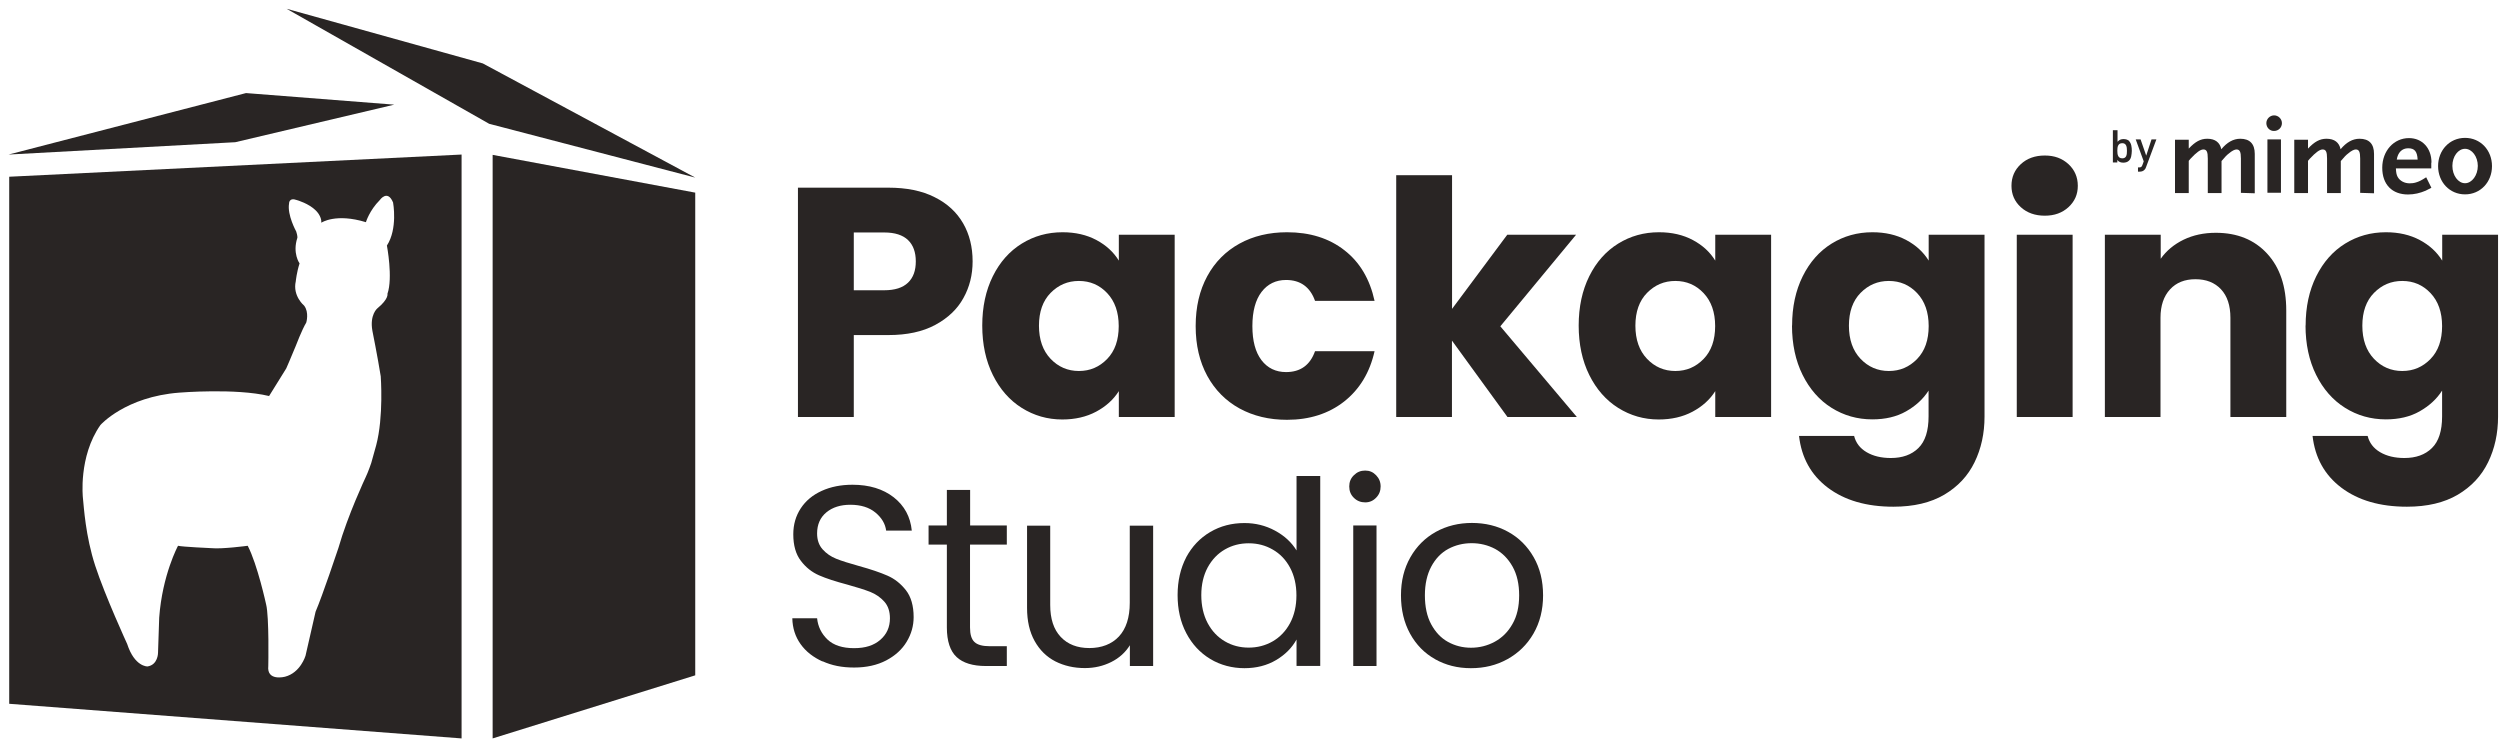 <?xml version="1.0" encoding="UTF-8"?> <svg xmlns="http://www.w3.org/2000/svg" width="231" height="69" viewBox="0 0 231 69" fill="none"><path d="M45.52 14.31V68.23L64.24 62.4V17.8L45.52 14.31Z" fill="#292524"></path><path d="M64.24 16.41L44.61 5.86L26.48 0.81L45.2 11.44L64.24 16.41Z" fill="#292524"></path><path d="M0.79 14.28L22.73 8.6L36.43 9.67L21.74 13.14L0.79 14.28Z" fill="#292524"></path><path d="M42.65 68.23L0.851 65.03V16.33L42.65 14.28V68.23ZM36.32 18.71C35.803 17.466 35.096 18.481 35.09 18.49C34.139 19.44 33.817 20.508 33.81 20.53C31.029 19.679 29.717 20.561 29.69 20.58C29.74 19.97 29.18 19.45 29.18 19.45C28.545 18.805 27.458 18.495 27.44 18.49C26.69 18.21 26.71 18.8 26.71 18.8C26.52 19.86 27.37 21.39 27.37 21.39C27.5 21.79 27.48 21.96 27.48 21.96C27.001 23.4 27.68 24.34 27.68 24.34C27.413 25.152 27.332 25.973 27.33 25.99C27.02 27.35 28.101 28.24 28.101 28.24C28.581 28.86 28.3 29.8 28.3 29.8C27.89 30.48 27.33 31.96 27.33 31.96C26.915 32.978 26.461 34.016 26.45 34.04L24.86 36.6L24.851 36.61V36.59C21.777 35.854 16.616 36.275 16.561 36.28C11.596 36.659 9.295 39.254 9.28 39.27C7.23 42.19 7.66 46.001 7.66 46.001C7.75 46.851 7.9 49.52 8.8 52.28C9.7 55.04 11.75 59.501 11.75 59.501C12.435 61.613 13.611 61.58 13.63 61.58C14.6 61.43 14.601 60.33 14.601 60.33L14.71 57.07C14.999 53.114 16.44 50.448 16.45 50.43C16.839 50.53 19.523 50.649 19.54 50.65C20.492 50.749 22.851 50.435 22.89 50.43C23.79 52.16 24.59 55.85 24.59 55.85C24.879 56.975 24.791 61.493 24.79 61.53C24.63 62.98 26.33 62.53 26.33 62.53C27.761 62.162 28.224 60.611 28.23 60.59L29.16 56.52C29.788 55.066 31.259 50.665 31.27 50.63C32.136 47.596 33.773 44.127 33.79 44.09C34.01 43.64 34.3 42.79 34.3 42.79L34.76 41.14C35.46 38.5 35.18 34.77 35.18 34.77C34.9 33.01 34.41 30.57 34.41 30.57C34.14 29.08 34.87 28.49 34.87 28.49C35.94 27.61 35.8 27.15 35.8 27.15C36.32 25.67 35.75 22.69 35.75 22.69C36.762 21.133 36.327 18.748 36.32 18.71Z" fill="#292524"></path><path d="M207.06 17.82V14.65C207.06 14.03 206.96 13.81 206.65 13.81C206.49 13.81 206.24 13.93 205.95 14.18C205.76 14.32 205.58 14.51 205.27 14.88V17.84H204V14.65C204 14.03 203.9 13.81 203.59 13.81C203.32 13.81 202.95 14.08 202.4 14.67L202.24 14.86V17.84H200.97V12.91H202.24V13.73C202.84 13.09 203.33 12.82 203.95 12.82C204.69 12.82 205.12 13.17 205.25 13.79C205.78 13.15 206.36 12.82 207 12.82C207.88 12.82 208.34 13.29 208.34 14.22V17.86L207.09 17.82H207.06Z" fill="#292524"></path><path d="M210.76 12.88H209.51V17.81H210.76V12.88Z" fill="#292524"></path><path d="M218.08 17.82V14.65C218.08 14.03 217.98 13.81 217.67 13.81C217.51 13.81 217.26 13.93 216.97 14.18C216.78 14.32 216.6 14.51 216.29 14.88V17.84H215.02V14.65C215.02 14.03 214.92 13.81 214.61 13.81C214.34 13.81 213.97 14.08 213.42 14.67L213.26 14.86V17.84H211.99V12.91H213.26V13.73C213.86 13.09 214.35 12.82 214.97 12.82C215.71 12.82 216.14 13.17 216.27 13.79C216.8 13.15 217.38 12.82 218.02 12.82C218.9 12.82 219.36 13.29 219.36 14.22V17.86L218.11 17.82H218.08Z" fill="#292524"></path><path d="M224.67 15.02C224.67 13.68 223.81 12.76 222.59 12.76C221.19 12.76 220.12 13.94 220.12 15.5C220.12 17.06 221.04 17.97 222.5 17.97C223.08 17.97 223.61 17.84 224.13 17.62C224.25 17.56 224.42 17.48 224.66 17.35L224.18 16.38C223.73 16.67 223.53 16.77 223.23 16.86C223.04 16.92 222.84 16.94 222.65 16.94C222.17 16.94 221.74 16.71 221.54 16.34C221.44 16.14 221.4 15.97 221.38 15.56H224.65V15.03L224.67 15.02ZM221.46 14.75C221.56 14.09 221.95 13.7 222.51 13.7C223.11 13.7 223.35 13.99 223.39 14.75H221.46Z" fill="#292524"></path><path d="M227.77 12.74C226.35 12.74 225.28 13.87 225.28 15.35C225.28 16.83 226.35 17.96 227.77 17.96C229.19 17.96 230.26 16.83 230.26 15.35C230.26 13.87 229.19 12.74 227.77 12.74ZM227.77 16.93C227.13 16.93 226.6 16.21 226.6 15.33C226.6 14.45 227.13 13.75 227.77 13.75C228.41 13.75 228.95 14.47 228.95 15.33C228.95 16.19 228.41 16.93 227.77 16.93Z" fill="#292524"></path><path d="M209.41 11.38C209.41 10.99 209.74 10.66 210.13 10.66C210.52 10.66 210.85 10.99 210.85 11.38C210.85 11.79 210.52 12.1 210.13 12.1C209.74 12.12 209.41 11.79 209.41 11.38Z" fill="#292524"></path><path d="M196.74 13.03C196.61 12.91 196.43 12.85 196.22 12.85C195.99 12.85 195.83 12.91 195.66 13.1V12.03H195.23V15.01H195.64V14.78C195.78 14.97 195.97 15.03 196.2 15.03C196.4 15.03 196.59 14.97 196.71 14.85C196.94 14.65 196.96 14.27 196.98 13.95C196.98 13.62 196.94 13.25 196.73 13.04L196.74 13.03ZM196.1 14.63C195.71 14.63 195.64 14.3 195.64 13.93C195.64 13.56 195.7 13.23 196.1 13.23C196.47 13.23 196.53 13.56 196.53 13.93C196.53 14.3 196.49 14.63 196.1 14.63Z" fill="#292524"></path><path d="M198.3 15.43C198.26 15.55 198.22 15.63 198.14 15.7C198.02 15.82 197.87 15.86 197.71 15.86H197.55V15.47H197.65C197.84 15.47 197.9 15.41 197.96 15.24L198.08 14.91L197.34 12.88H197.79L198.31 14.38L198.8 12.88H199.25L198.3 15.43Z" fill="#292524"></path><path d="M73.73 38.53V17.34H82.08C83.77 17.34 85.2 17.63 86.36 18.22C87.53 18.8 88.4 19.61 88.99 20.63C89.58 21.65 89.87 22.83 89.87 24.15C89.87 25.39 89.59 26.52 89.02 27.54C88.46 28.56 87.59 29.39 86.42 30.02C85.25 30.65 83.81 30.96 82.08 30.96H78.89V38.53H73.73ZM78.89 26.82H81.7C82.68 26.82 83.41 26.59 83.9 26.12C84.39 25.65 84.62 25 84.62 24.15C84.62 23.3 84.38 22.64 83.9 22.18C83.42 21.72 82.69 21.48 81.7 21.48H78.89V26.81V26.82Z" fill="#292524"></path><path d="M90.76 30.09C90.76 28.35 91.09 26.83 91.74 25.52C92.39 24.21 93.28 23.21 94.41 22.51C95.54 21.81 96.79 21.46 98.18 21.46C99.37 21.46 100.41 21.7 101.31 22.18C102.21 22.66 102.89 23.29 103.38 24.08V21.69H108.54V38.53H103.38V36.14C102.88 36.93 102.18 37.56 101.28 38.04C100.38 38.52 99.34 38.76 98.15 38.76C96.79 38.76 95.54 38.4 94.41 37.69C93.28 36.98 92.39 35.96 91.74 34.65C91.09 33.34 90.76 31.81 90.76 30.08V30.09ZM96 30.09C96 31.38 96.36 32.4 97.07 33.15C97.78 33.9 98.66 34.28 99.69 34.28C100.72 34.28 101.58 33.91 102.3 33.17C103.02 32.43 103.37 31.41 103.37 30.13C103.37 28.85 103.01 27.83 102.3 27.08C101.59 26.33 100.72 25.96 99.69 25.96C98.66 25.96 97.8 26.33 97.08 27.06C96.36 27.79 96 28.81 96 30.1V30.09Z" fill="#292524"></path><path d="M110.48 30.12C110.48 28.36 110.84 26.83 111.55 25.52C112.26 24.21 113.26 23.21 114.53 22.51C115.8 21.81 117.27 21.46 118.92 21.46C121.03 21.46 122.8 22.01 124.22 23.12C125.64 24.22 126.57 25.78 127.01 27.8H121.51C121.05 26.51 120.15 25.87 118.83 25.87C117.89 25.87 117.13 26.24 116.57 26.97C116.01 27.7 115.72 28.76 115.72 30.13C115.72 31.5 116 32.54 116.56 33.28C117.12 34.01 117.88 34.38 118.83 34.38C120.16 34.38 121.05 33.74 121.51 32.45H127.01C126.57 34.42 125.63 35.97 124.2 37.1C122.77 38.22 121.01 38.79 118.92 38.79C117.27 38.79 115.81 38.44 114.53 37.74C113.26 37.04 112.26 36.03 111.55 34.73C110.84 33.42 110.48 31.9 110.48 30.15V30.12Z" fill="#292524"></path><path d="M129.01 38.53V16.19H134.17V28.54L139.27 21.69H145.63L138.63 30.15L145.7 38.53H139.29L134.16 31.47V38.53H129H129.01Z" fill="#292524"></path><path d="M145.87 30.09C145.87 28.35 146.2 26.83 146.85 25.52C147.5 24.21 148.39 23.21 149.52 22.51C150.65 21.81 151.9 21.46 153.29 21.46C154.48 21.46 155.52 21.7 156.42 22.18C157.32 22.66 158 23.29 158.49 24.08V21.69H163.65V38.53H158.49V36.14C157.99 36.93 157.29 37.56 156.39 38.04C155.49 38.52 154.45 38.76 153.26 38.76C151.9 38.76 150.65 38.4 149.52 37.69C148.39 36.98 147.5 35.96 146.85 34.65C146.2 33.34 145.87 31.81 145.87 30.08V30.09ZM151.11 30.09C151.11 31.38 151.47 32.4 152.18 33.15C152.89 33.9 153.77 34.28 154.8 34.28C155.83 34.28 156.69 33.91 157.41 33.17C158.13 32.43 158.48 31.41 158.48 30.13C158.48 28.85 158.12 27.83 157.41 27.08C156.7 26.33 155.83 25.96 154.8 25.96C153.77 25.96 152.91 26.33 152.19 27.06C151.47 27.79 151.11 28.81 151.11 30.1V30.09Z" fill="#292524"></path><path d="M165.59 30.09C165.59 28.36 165.92 26.84 166.57 25.53C167.22 24.22 168.11 23.21 169.24 22.51C170.37 21.81 171.62 21.46 173.01 21.46C174.2 21.46 175.24 21.7 176.14 22.18C177.04 22.66 177.72 23.29 178.21 24.08V21.69H183.37V38.5C183.37 40.05 183.06 41.46 182.45 42.71C181.84 43.97 180.9 44.97 179.65 45.71C178.39 46.45 176.83 46.82 174.95 46.82C172.46 46.82 170.44 46.23 168.89 45.06C167.34 43.89 166.46 42.29 166.23 40.28H171.32C171.48 40.92 171.86 41.42 172.47 41.78C173.08 42.14 173.83 42.32 174.71 42.32C175.78 42.32 176.63 42.02 177.26 41.4C177.89 40.78 178.2 39.81 178.2 38.47V36.09C177.7 36.88 177 37.51 176.12 38.01C175.24 38.51 174.2 38.75 173 38.75C171.62 38.75 170.36 38.39 169.23 37.68C168.1 36.97 167.21 35.95 166.56 34.64C165.91 33.33 165.58 31.8 165.58 30.07L165.59 30.09ZM170.84 30.09C170.84 31.38 171.2 32.4 171.91 33.15C172.62 33.9 173.5 34.28 174.53 34.28C175.56 34.28 176.42 33.91 177.14 33.17C177.86 32.43 178.21 31.41 178.21 30.13C178.21 28.85 177.85 27.83 177.14 27.08C176.43 26.33 175.56 25.96 174.53 25.96C173.5 25.96 172.64 26.33 171.92 27.06C171.2 27.79 170.84 28.81 170.84 30.1V30.09Z" fill="#292524"></path><path d="M185.86 17.17C185.86 16.36 186.15 15.7 186.72 15.17C187.29 14.64 188.03 14.37 188.94 14.37C189.85 14.37 190.55 14.64 191.13 15.17C191.7 15.7 191.99 16.37 191.99 17.17C191.99 17.97 191.7 18.61 191.13 19.14C190.55 19.67 189.83 19.93 188.94 19.93C188.05 19.93 187.3 19.67 186.72 19.14C186.14 18.61 185.86 17.95 185.86 17.17ZM186.35 38.53V21.69H191.51V38.53H186.35Z" fill="#292524"></path><path d="M194.49 38.53V21.69H199.65V23.91C200.17 23.17 200.88 22.58 201.76 22.15C202.65 21.72 203.64 21.51 204.74 21.51C206.72 21.51 208.3 22.15 209.48 23.43C210.66 24.71 211.25 26.46 211.25 28.69V38.53H206.09V29.36C206.09 28.23 205.8 27.35 205.22 26.73C204.64 26.11 203.85 25.8 202.86 25.8C201.87 25.8 201.09 26.11 200.51 26.74C199.93 27.37 199.63 28.24 199.63 29.36V38.53H194.47H194.49Z" fill="#292524"></path><path d="M213.04 30.09C213.04 28.36 213.37 26.84 214.02 25.53C214.67 24.22 215.56 23.21 216.69 22.51C217.82 21.81 219.07 21.46 220.46 21.46C221.65 21.46 222.69 21.7 223.59 22.18C224.49 22.66 225.17 23.29 225.66 24.08V21.69H230.82V38.5C230.82 40.05 230.51 41.46 229.9 42.71C229.29 43.97 228.35 44.97 227.1 45.71C225.84 46.45 224.28 46.82 222.4 46.82C219.91 46.82 217.89 46.23 216.34 45.06C214.79 43.89 213.91 42.29 213.68 40.28H218.77C218.93 40.92 219.31 41.42 219.92 41.78C220.53 42.14 221.28 42.32 222.16 42.32C223.23 42.32 224.08 42.02 224.71 41.4C225.34 40.78 225.65 39.81 225.65 38.47V36.09C225.15 36.88 224.45 37.51 223.57 38.01C222.69 38.51 221.65 38.75 220.45 38.75C219.07 38.75 217.81 38.39 216.68 37.68C215.55 36.97 214.66 35.95 214.01 34.64C213.36 33.33 213.03 31.8 213.03 30.07L213.04 30.09ZM218.28 30.09C218.28 31.38 218.64 32.4 219.35 33.15C220.06 33.9 220.94 34.28 221.97 34.28C223 34.28 223.86 33.91 224.58 33.17C225.3 32.43 225.65 31.41 225.65 30.13C225.65 28.85 225.29 27.83 224.58 27.08C223.87 26.33 223 25.96 221.97 25.96C220.94 25.96 220.08 26.33 219.36 27.06C218.64 27.79 218.28 28.81 218.28 30.1V30.09Z" fill="#292524"></path><path d="M76 61.12C75.14 60.73 74.46 60.2 73.97 59.51C73.48 58.82 73.23 58.03 73.21 57.13H75.5C75.58 57.9 75.9 58.55 76.46 59.09C77.02 59.62 77.84 59.89 78.91 59.89C79.98 59.89 80.75 59.63 81.34 59.12C81.93 58.61 82.23 57.95 82.23 57.13C82.23 56.5 82.06 55.98 81.71 55.59C81.36 55.2 80.93 54.9 80.41 54.69C79.89 54.49 79.18 54.26 78.3 54.02C77.21 53.73 76.34 53.45 75.68 53.16C75.02 52.87 74.46 52.43 74 51.82C73.53 51.21 73.3 50.39 73.3 49.37C73.3 48.47 73.53 47.67 73.99 46.97C74.45 46.27 75.09 45.74 75.92 45.36C76.75 44.98 77.7 44.79 78.77 44.79C80.32 44.79 81.59 45.18 82.58 45.95C83.57 46.73 84.12 47.75 84.25 49.03H81.88C81.8 48.4 81.47 47.84 80.89 47.36C80.31 46.88 79.53 46.64 78.57 46.64C77.67 46.64 76.93 46.87 76.36 47.34C75.79 47.81 75.5 48.46 75.5 49.29C75.5 49.89 75.67 50.38 76.01 50.76C76.35 51.14 76.77 51.43 77.27 51.63C77.77 51.83 78.47 52.05 79.37 52.3C80.46 52.6 81.34 52.9 82 53.19C82.67 53.48 83.24 53.94 83.71 54.54C84.18 55.14 84.42 55.98 84.42 57.02C84.42 57.82 84.21 58.58 83.78 59.29C83.36 60 82.72 60.58 81.89 61.02C81.05 61.46 80.06 61.68 78.92 61.68C77.78 61.68 76.86 61.49 76 61.1V61.12Z" fill="#292524"></path><path d="M89.63 50.32V57.98C89.63 58.61 89.76 59.06 90.04 59.32C90.31 59.58 90.78 59.71 91.44 59.71H93.03V61.54H91.09C89.89 61.54 88.98 61.26 88.39 60.71C87.8 60.16 87.49 59.25 87.49 57.98V50.32H85.8V48.55H87.49V45.27H89.64V48.55H93.03V50.32H89.64H89.63Z" fill="#292524"></path><path d="M106.55 48.55V61.54H104.4V59.62C103.99 60.28 103.42 60.8 102.68 61.17C101.94 61.54 101.13 61.73 100.24 61.73C99.23 61.73 98.32 61.52 97.51 61.11C96.7 60.69 96.07 60.07 95.6 59.23C95.13 58.39 94.9 57.37 94.9 56.17V48.57H97.04V55.9C97.04 57.18 97.36 58.16 98.01 58.85C98.66 59.54 99.54 59.88 100.66 59.88C101.78 59.88 102.73 59.52 103.39 58.81C104.05 58.1 104.39 57.06 104.39 55.7V48.57H106.54L106.55 48.55Z" fill="#292524"></path><path d="M109.6 51.5C110.14 50.5 110.87 49.72 111.82 49.16C112.77 48.6 113.82 48.33 114.99 48.33C116 48.33 116.94 48.56 117.81 49.03C118.68 49.5 119.34 50.11 119.8 50.86V43.98H121.99V61.53H119.8V59.09C119.38 59.86 118.74 60.5 117.91 60.99C117.07 61.49 116.09 61.74 114.98 61.74C113.87 61.74 112.77 61.46 111.83 60.89C110.89 60.32 110.15 59.53 109.61 58.5C109.07 57.47 108.81 56.3 108.81 54.99C108.81 53.68 109.08 52.5 109.61 51.49L109.6 51.5ZM119.2 52.45C118.81 51.72 118.27 51.16 117.6 50.78C116.93 50.39 116.19 50.2 115.38 50.2C114.57 50.2 113.84 50.39 113.18 50.77C112.52 51.15 111.99 51.7 111.59 52.43C111.2 53.16 111 54.01 111 54.99C111 55.97 111.2 56.85 111.59 57.58C111.98 58.31 112.51 58.87 113.18 59.26C113.84 59.65 114.58 59.84 115.38 59.84C116.18 59.84 116.92 59.65 117.6 59.26C118.27 58.87 118.81 58.31 119.2 57.58C119.59 56.85 119.79 55.99 119.79 55.01C119.79 54.03 119.59 53.18 119.2 52.45Z" fill="#292524"></path><path d="M125.1 46C124.81 45.72 124.67 45.37 124.67 44.95C124.67 44.53 124.81 44.19 125.1 43.91C125.39 43.62 125.73 43.48 126.14 43.48C126.55 43.48 126.87 43.62 127.15 43.91C127.43 44.2 127.57 44.54 127.57 44.95C127.57 45.36 127.43 45.71 127.15 45.99C126.87 46.28 126.54 46.42 126.14 46.42C125.74 46.42 125.38 46.28 125.1 46ZM127.19 48.55V61.54H125.04V48.55H127.19Z" fill="#292524"></path><path d="M132.61 60.91C131.62 60.36 130.85 59.57 130.29 58.55C129.73 57.53 129.45 56.35 129.45 55.01C129.45 53.67 129.74 52.51 130.32 51.49C130.9 50.47 131.69 49.69 132.68 49.14C133.68 48.59 134.79 48.32 136.01 48.32C137.23 48.32 138.36 48.59 139.35 49.14C140.35 49.69 141.13 50.47 141.71 51.48C142.29 52.49 142.58 53.67 142.58 55.01C142.58 56.35 142.28 57.53 141.69 58.55C141.1 59.57 140.29 60.35 139.28 60.91C138.27 61.47 137.15 61.74 135.91 61.74C134.67 61.74 133.59 61.46 132.6 60.91H132.61ZM138.11 59.3C138.79 58.93 139.34 58.39 139.75 57.66C140.17 56.94 140.37 56.05 140.37 55.01C140.37 53.97 140.17 53.08 139.76 52.35C139.35 51.62 138.81 51.08 138.15 50.72C137.49 50.37 136.76 50.19 135.98 50.19C135.2 50.19 134.47 50.37 133.82 50.72C133.17 51.07 132.64 51.62 132.25 52.35C131.86 53.08 131.66 53.97 131.66 55.01C131.66 56.05 131.85 56.96 132.24 57.68C132.63 58.4 133.14 58.95 133.79 59.31C134.44 59.67 135.15 59.85 135.92 59.85C136.69 59.85 137.43 59.67 138.11 59.3Z" fill="#292524"></path></svg> 